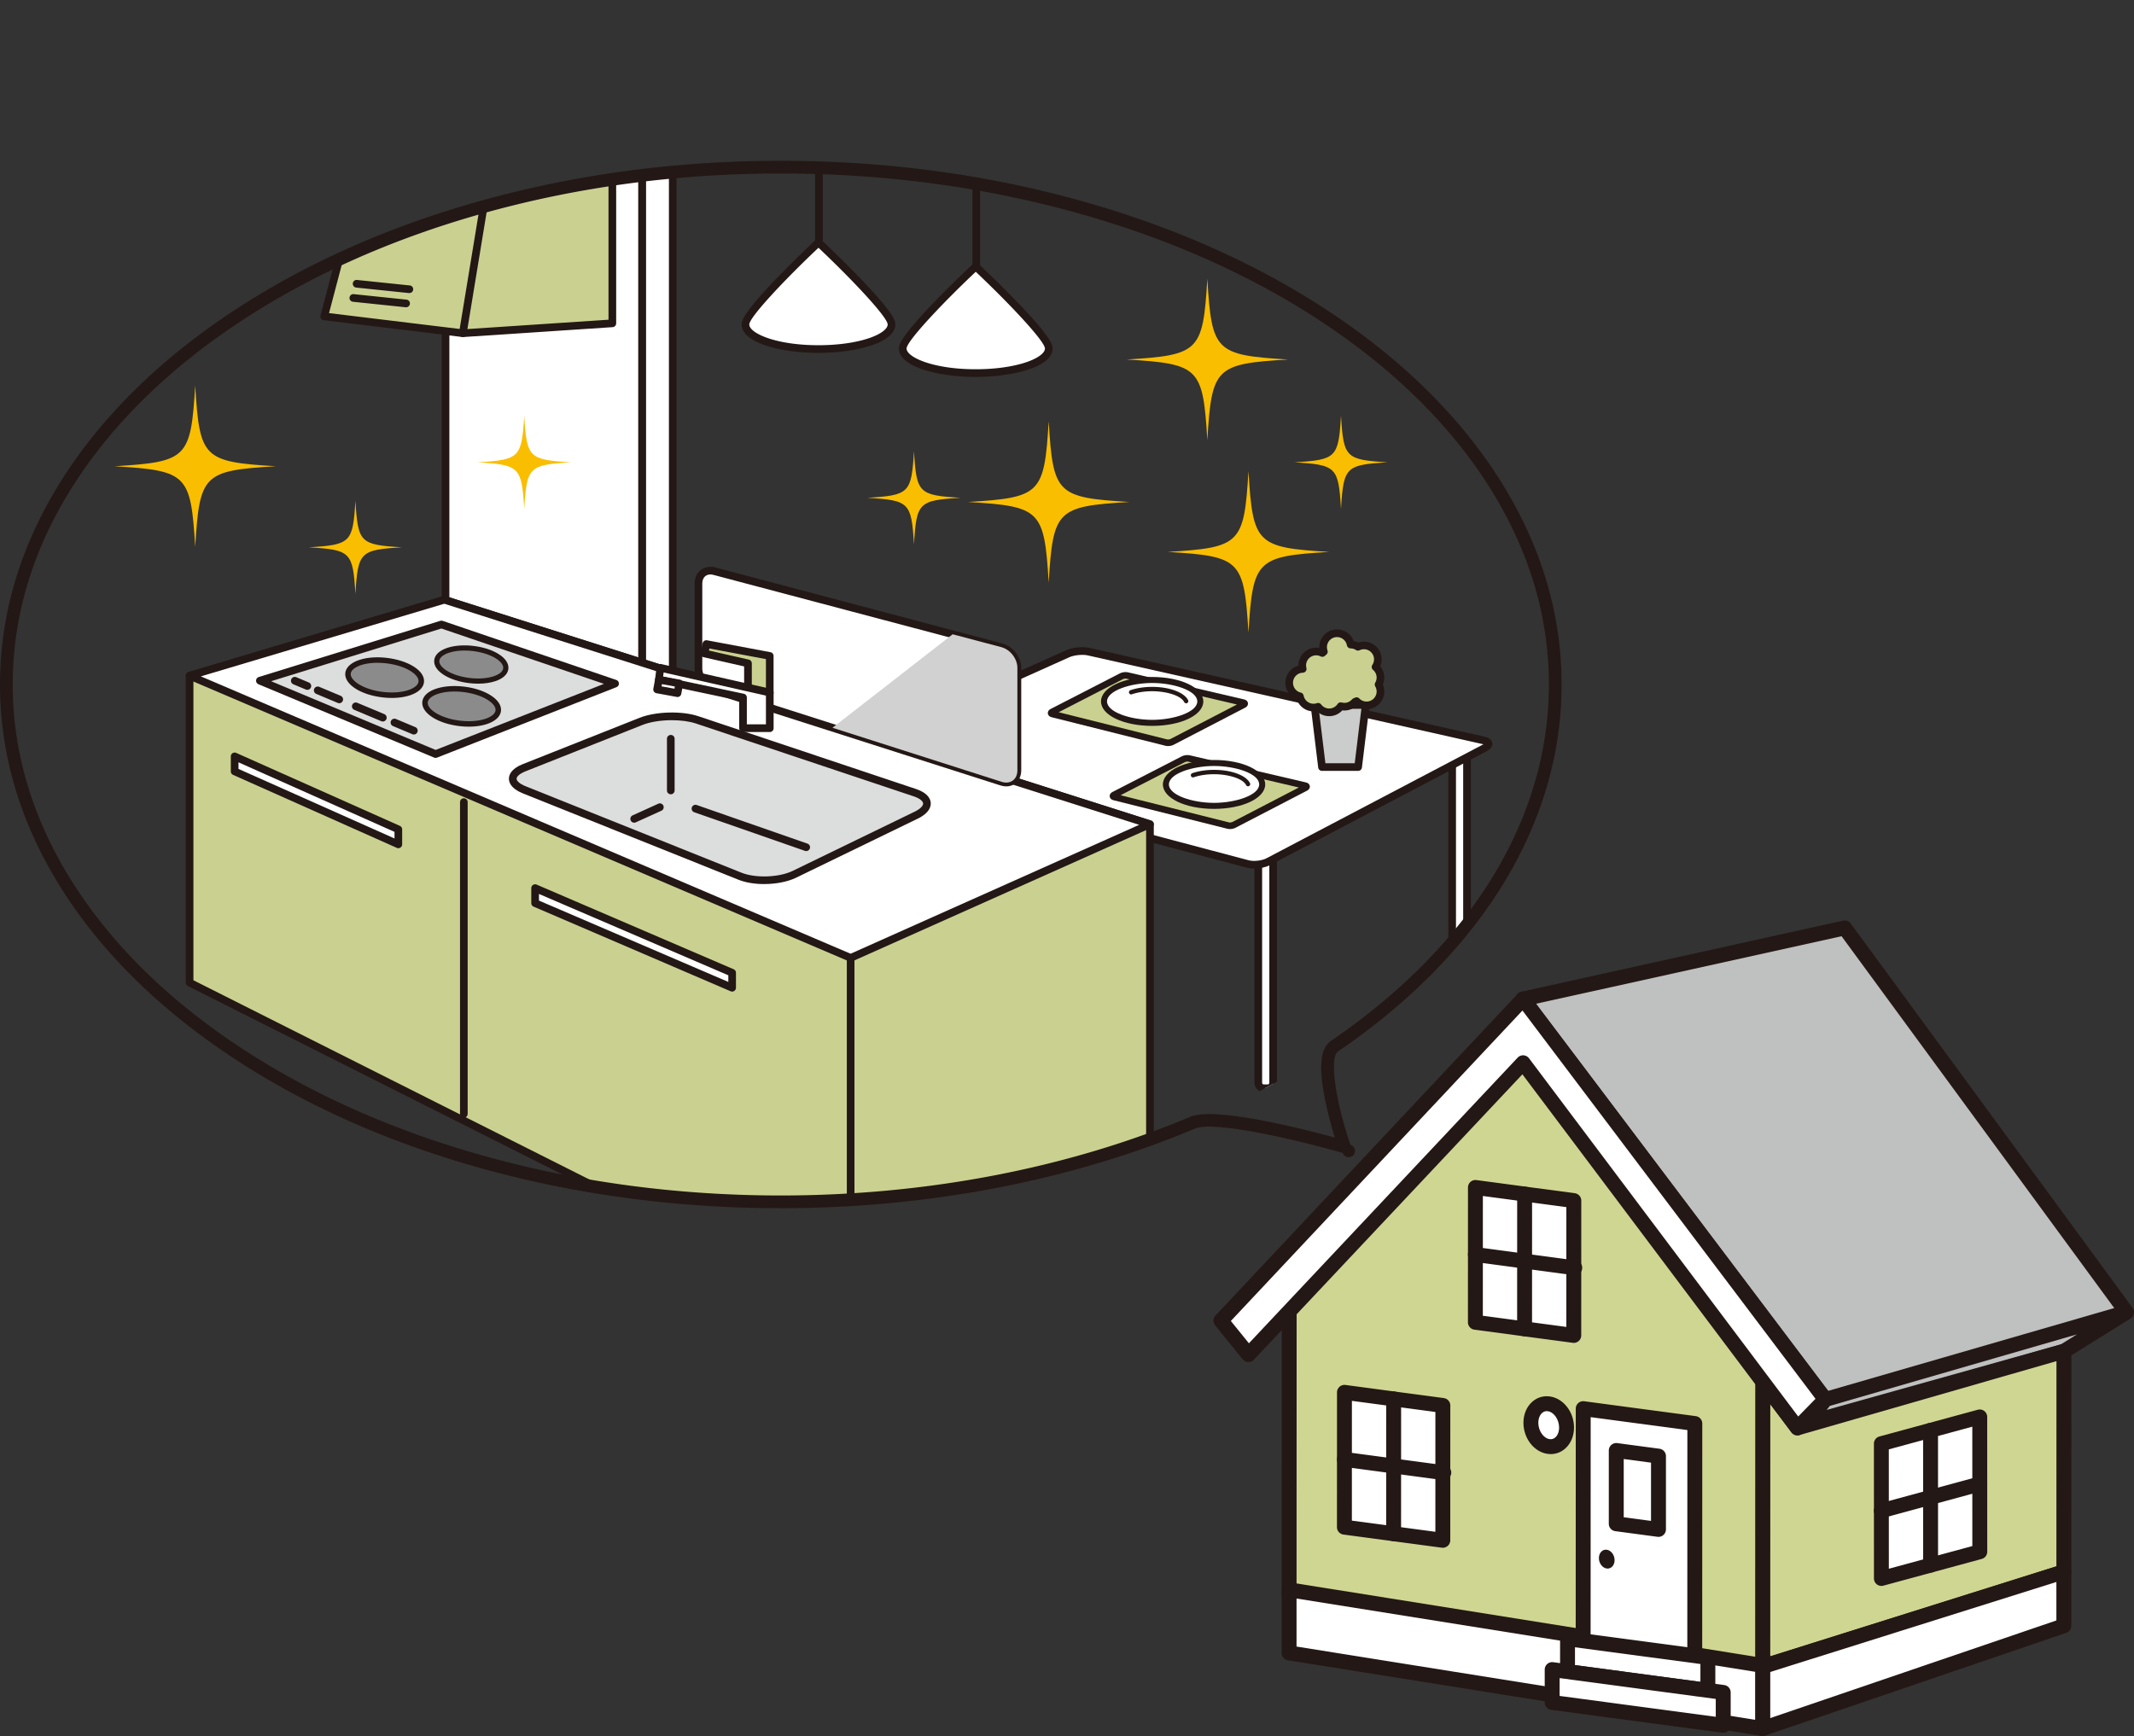 <svg xmlns="http://www.w3.org/2000/svg" viewBox="0 0 1449.22 1179.09"><rect x="0" y="0" width="1449.22" height="1179.09" fill="#333333" stroke="none"/><defs><style>.cls-1{fill:none}.cls-3{fill:#231815}.cls-7{fill:#fff}.cls-8{fill:#dcdddd}.cls-10{fill:#cfd692}.cls-11{fill:#8b8b8b}.cls-14{fill:#cad190}</style><clipPath id="clippath"><ellipse class="cls-1" cx="530.25" cy="464.9" rx="525.94" ry="351.37"/></clipPath><clipPath id="clippath-1"><path id="SVGID" class="cls-1" d="M33.76 47.35H1094.4v853.13H33.76z"/></clipPath></defs><g style="isolation:isolate"><g id="_レイヤー_2" data-name="レイヤー 2"><g id="_レイヤー_1-2" data-name="レイヤー 1"><path class="cls-7" d="M1163.01 1151.13s17.96-9.98 25.94-15.96"/><path class="cls-3" d="M1163.02 1156.82c-2 0-3.93-1.05-4.97-2.92a5.673 5.673 0 0 1 2.21-7.72c.18-.1 17.71-9.86 25.29-15.54a5.67 5.67 0 0 1 7.95 1.14 5.68 5.68 0 0 1-1.14 7.95c-8.2 6.15-25.84 15.97-26.59 16.38-.87.49-1.82.72-2.75.72z"/><path fill="#bfc0c0" d="M1227.23 966.59l174.39-48.82 42.53-26.48-204.56 59.21 204.56-59.21-191.41-261.06-218.4 48.28 205.25 271.99-12.36 16.09z"/><path class="cls-3" d="M1227.23 971.65c-1.65 0-3.23-.81-4.19-2.23a5.062 5.062 0 0 1 .18-5.92l10.01-13.03-202.93-268.91a5.072 5.072 0 0 1-.71-4.8c.6-1.62 1.97-2.82 3.66-3.19l218.41-48.29c1.96-.43 3.99.33 5.17 1.95l191.36 260.99c.19.25.36.52.5.81a5.115 5.115 0 0 1 .41 3.34c-.04.18-.09.35-.15.53 0 .02-.01.04-.02.06v.01a5.051 5.051 0 0 1-2 2.53c-.03.02-.06.04-.08.05l-42.52 26.47c-.41.25-.85.45-1.31.58l-174.39 48.82c-.45.13-.91.19-1.36.19zm15.36-16.75l-2.09 2.72 159.06-44.53 10.89-6.78-167.86 48.58zm-199.47-273.15l198.41 262.92 194.27-56.23-185.18-252.56-207.5 45.87z"/><path class="cls-10" d="M1220.66 969.84l-23.6-31.4-.05 192.72v.76l204.57-64.35.04-149.8-180.96 52.07z"/><path class="cls-3" d="M1197.01 1136.98c-1.06 0-2.11-.33-2.99-.98a5.059 5.059 0 0 1-2.07-4.08v-.76l.06-192.73c0-2.18 1.39-4.11 3.46-4.8s4.34.02 5.65 1.76l21.5 28.62 177.61-51.11c1.53-.44 3.17-.14 4.44.82s2.02 2.45 2.02 4.04l-.04 149.8c0 2.21-1.43 4.16-3.54 4.83l-204.57 64.35c-.5.16-1.01.23-1.52.23zm5.11-183.39l-.05 171.43 194.45-61.17.04-139.37-174.5 50.21c-2.02.58-4.18-.14-5.45-1.82l-14.49-19.29z"/><path class="cls-7" d="M1197 1174.03l204.56-69.8.02-32.27v-4.39l-204.57 64.35-.01 42.11z"/><path class="cls-3" d="M1197 1179.09a5.057 5.057 0 0 1-5.06-5.06v-42.11a5.1 5.1 0 0 1 3.55-4.83l204.57-64.35c1.54-.48 3.21-.21 4.51.75 1.3.95 2.07 2.47 2.07 4.08v36.66a5.091 5.091 0 0 1-3.44 4.79l-204.57 69.8c-.53.18-1.08.27-1.63.27zm5.07-43.46v31.33l194.44-66.35v-26.14l-194.44 61.17z"/><path class="cls-10" d="M1197.07 920.98l-30-38.69-3.43-4.57v-.87l-.72-.1-131.23-174.66-134.92 144.09-21.27 22.51-.07 214.14 321.58 51.39.06-213.24z"/><path class="cls-3" d="M1197.01 1139.28c-.27 0-.53-.02-.8-.06l-321.57-51.38a5.053 5.053 0 0 1-4.26-5l.06-214.14c0-1.29.5-2.54 1.38-3.47l21.28-22.51L1028 698.65a5.058 5.058 0 0 1 3.97-1.59c1.49.08 2.87.82 3.77 2.01l130.19 173.28c1.39.7 2.4 2.02 2.69 3.58l2.5 3.33 29.95 38.64c.69.89 1.06 1.98 1.06 3.1l-.06 213.23c0 1.48-.65 2.89-1.78 3.85-.92.79-2.09 1.21-3.28 1.21zm-316.51-60.76l311.45 49.77.06-205.57-28.93-37.33-3.48-4.63c-.12-.16-.23-.33-.33-.5-.14-.15-.27-.3-.39-.46l-127.61-169.84-130.8 139.69-19.91 21.06-.06 207.81z"/><path class="cls-7" d="M875.44 1079.78l-.02 42.87 321.58 51.38.01-42.87-321.57-51.38z"/><path class="cls-3" d="M1197 1179.09c-.27 0-.53-.02-.8-.06l-321.57-51.38a5.053 5.053 0 0 1-4.26-5v-42.87a5.082 5.082 0 0 1 5.87-5l321.57 51.38c2.46.39 4.26 2.51 4.26 5v42.87a5.098 5.098 0 0 1-1.79 3.85c-.92.79-2.09 1.21-3.28 1.21zm-316.52-60.76l311.45 49.77v-32.62l-311.44-49.77v32.62zm138.08-390.4a5.1 5.1 0 0 1-3.47-1.37 5.057 5.057 0 0 1-.22-7.15l9.2-9.78c1-1.06 2.34-1.59 3.69-1.59h.1a5.057 5.057 0 0 1 3.58 8.52l-9.2 9.78c-1 1.06-2.34 1.59-3.69 1.59z"/><path class="cls-7" d="M1034.33 706.1l-6.57 6.99 6.57-6.99z"/><path class="cls-3" d="M1027.76 718.15a5.1 5.1 0 0 1-3.47-1.37 5.025 5.025 0 0 1-1.59-3.68c0-1.24.45-2.49 1.37-3.47l6.57-6.98a5.057 5.057 0 0 1 7.15-.22c1.06.99 1.59 2.34 1.59 3.68 0 1.24-.45 2.49-1.37 3.47l-6.57 6.98c-1 1.06-2.34 1.59-3.69 1.59z"/><path class="cls-7" d="M1239.59 950.5l-205.25-271.99-205.18 218.45 18.7 23.09 186.46-198.22 186.34 248.01 18.93-19.34z"/><path class="cls-3" d="M1220.66 974.9c-.11 0-.22 0-.33-.01-1.47-.1-2.83-.83-3.72-2.01l-182.73-243.21-182.35 193.84c-1 1.06-2.42 1.64-3.87 1.59a5.074 5.074 0 0 1-3.75-1.87l-18.69-23.08a5.065 5.065 0 0 1 .24-6.65l205.17-218.45a5.065 5.065 0 0 1 7.73.41l205.25 271.99c1.51 2 1.33 4.8-.42 6.59l-18.93 19.35c-.96.98-2.26 1.52-3.62 1.52zm-186.34-258.13h.28c1.49.08 2.87.82 3.77 2.01l182.8 243.3 11.76-12.02-199.01-263.72L835.88 897.2l12.27 15.15 182.5-194a5.053 5.053 0 0 1 3.69-1.59z"/><path class="cls-7" d="M1150.93 1130.3l-75.8-10.12.05-163.44 75.79 10.12-.04 163.44z"/><path class="cls-3" d="M1150.93 1135.36c-.22 0-.45-.01-.67-.04l-75.8-10.12a5.067 5.067 0 0 1-4.39-5.02l.05-163.44a5.068 5.068 0 0 1 5.73-5.02l75.79 10.12c2.51.34 4.39 2.48 4.39 5.02l-.05 163.44a5.057 5.057 0 0 1-5.06 5.06zm-70.74-19.61l65.68 8.77.04-153.23-65.67-8.77-.04 153.23z"/><path class="cls-3" d="M1096.48 1059.67c0 3.52-2.39 6.06-5.33 5.66-2.94-.39-5.33-3.57-5.32-7.09 0-3.52 2.39-6.06 5.33-5.66 2.94.39 5.33 3.57 5.32 7.09z"/><path class="cls-7" d="M1063.86 969.59c0 8.01-5.43 13.78-12.12 12.88-6.69-.89-12.11-8.11-12.11-16.12 0-8.01 5.43-13.78 12.12-12.88 6.69.89 12.11 8.11 12.11 16.12z"/><path class="cls-3" d="M1053.11 987.62c-.67 0-1.35-.04-2.03-.14-9.26-1.24-16.5-10.52-16.5-21.14 0-5.74 2.2-10.96 6.04-14.32 3.29-2.88 7.48-4.15 11.81-3.57 9.26 1.24 16.5 10.52 16.5 21.14 0 5.74-2.2 10.96-6.04 14.32-2.77 2.43-6.19 3.71-9.77 3.71zm-2.72-29.18c-1.15 0-2.2.4-3.11 1.21-1.64 1.44-2.59 3.88-2.59 6.71 0 5.46 3.53 10.54 7.72 11.1 1.43.19 2.71-.2 3.8-1.16 1.64-1.44 2.59-3.88 2.59-6.71 0-5.46-3.53-10.55-7.72-11.1-.23-.03-.46-.05-.69-.05z"/><path class="cls-7" d="M1159.83 1148.09l-95.3-12.73v-22.33l95.31 12.73-.01 22.33z"/><path class="cls-3" d="M1159.83 1153.15c-.22 0-.45-.01-.67-.04l-95.3-12.73a5.067 5.067 0 0 1-4.39-5.02v-22.33c0-1.46.64-2.85 1.73-3.81 1.1-.96 2.55-1.4 4-1.21l95.3 12.73c2.51.34 4.39 2.48 4.39 5.02v22.33c0 1.46-.64 2.85-1.73 3.81-.93.81-2.11 1.25-3.33 1.25zm-90.24-22.22l85.18 11.38v-12.12l-85.18-11.38v12.12z"/><path class="cls-7" d="M1170.26 1171.82l-116.17-15.52.01-22.33 116.16 15.51v22.34z"/><path class="cls-3" d="M1170.26 1176.88c-.22 0-.45-.01-.67-.04l-116.17-15.52a5.067 5.067 0 0 1-4.39-5.02v-22.33c0-1.46.64-2.85 1.73-3.81 1.1-.96 2.55-1.4 4-1.21l116.17 15.52c2.51.34 4.39 2.48 4.39 5.02v22.33c0 1.46-.64 2.85-1.73 3.81-.93.81-2.11 1.25-3.33 1.25zm-111.11-25.01l106.04 14.17v-12.12l-106.04-14.17v12.12z"/><path class="cls-7" d="M1068.77 907.02l-66.82-8.92.02-91.57 66.83 8.93-.03 91.56z"/><path class="cls-3" d="M1068.77 912.08c-.22 0-.45-.01-.67-.04l-66.82-8.93a5.067 5.067 0 0 1-4.39-5.02l.03-91.57a5.068 5.068 0 0 1 5.73-5.02l66.82 8.93c2.51.34 4.39 2.48 4.39 5.02l-.03 91.57a5.057 5.057 0 0 1-5.06 5.06zm-61.76-18.41l56.7 7.57.02-81.36-56.7-7.57-.02 81.36z"/><path class="cls-7" d="M1001.96 852.07l66.82 8.93"/><path class="cls-3" d="M1068.79 866.06c-.22 0-.45-.01-.68-.04l-66.82-8.93a5.068 5.068 0 0 1-4.35-5.69c.37-2.77 2.92-4.71 5.69-4.35l66.82 8.93a5.061 5.061 0 1 1-.66 10.08z"/><path class="cls-7" d="M1035.36 902.56l.03-91.57"/><path class="cls-3" d="M1035.36 907.62c-2.79 0-5.06-2.27-5.06-5.06l.03-91.57c0-2.79 2.27-5.06 5.06-5.06 2.79 0 5.06 2.27 5.06 5.06l-.03 91.57c0 2.79-2.27 5.06-5.06 5.06z"/><path class="cls-7" d="M979.83 1046.18l-66.82-8.93.03-91.57 66.82 8.93-.03 91.57z"/><path class="cls-3" d="M979.83 1051.24c-.22 0-.45-.01-.67-.04l-66.82-8.93a5.067 5.067 0 0 1-4.39-5.02l.03-91.57a5.068 5.068 0 0 1 5.73-5.02l66.82 8.92c2.51.34 4.39 2.48 4.39 5.02l-.03 91.57a5.057 5.057 0 0 1-5.06 5.06zm-61.76-18.42l56.7 7.57.02-81.36-56.7-7.57-.02 81.36z"/><path class="cls-7" d="M913.02 991.23l66.82 8.92"/><path class="cls-3" d="M979.85 1005.21c-.22 0-.45-.01-.68-.04l-66.82-8.93a5.068 5.068 0 0 1-4.35-5.69c.37-2.77 2.92-4.71 5.69-4.35l66.82 8.93a5.061 5.061 0 1 1-.66 10.08z"/><path class="cls-7" d="M946.42 1041.71l.03-91.56"/><path class="cls-3" d="M946.42 1046.77c-2.79 0-5.06-2.27-5.06-5.06l.03-91.57c0-2.79 2.27-5.06 5.06-5.06 2.79 0 5.06 2.27 5.06 5.06l-.03 91.57c0 2.79-2.27 5.06-5.06 5.06z"/><path class="cls-7" d="M1126.29 1038.77l-28.68-3.83.02-49.77 28.67 3.83-.01 49.77z"/><path class="cls-3" d="M1126.29 1043.83c-.22 0-.45-.01-.67-.04l-28.68-3.83a5.067 5.067 0 0 1-4.39-5.02v-49.77c.01-1.46.64-2.85 1.74-3.81s2.55-1.4 4-1.21l28.68 3.83c2.51.34 4.39 2.48 4.39 5.02v49.77a5.101 5.101 0 0 1-1.74 3.81c-.93.81-2.11 1.25-3.33 1.25zm-23.62-13.32l18.56 2.48v-39.56l-18.54-2.48v39.56z"/><path class="cls-7" d="M1277.68 1072.09l66.82-18.15-.03-91.57-66.82 18.16.03 91.56z"/><path class="cls-3" d="M1277.68 1077.15a5.068 5.068 0 0 1-5.06-5.06l-.03-91.56c0-2.28 1.53-4.29 3.73-4.88l66.82-18.16c1.52-.41 3.15-.09 4.4.86 1.25.96 1.99 2.44 1.99 4.02l.03 91.57c0 2.28-1.53 4.29-3.73 4.88l-66.82 18.16c-.44.12-.88.18-1.33.18zm5.03-92.75l.02 81.08 56.7-15.41-.02-81.08-56.7 15.41z"/><path class="cls-7" d="M1344.49 1007.91l-66.83 18.16"/><path class="cls-3" d="M1277.66 1031.13a5.057 5.057 0 0 1-1.32-9.94l66.82-18.16c2.7-.73 5.48.86 6.21 3.56a5.06 5.06 0 0 1-3.56 6.21l-66.82 18.16c-.44.12-.89.18-1.33.18z"/><path class="cls-7" d="M1311.09 1063.02l-.03-91.57"/><path class="cls-3" d="M1311.09 1068.07a5.06 5.06 0 0 1-5.06-5.06l-.03-91.56a5.06 5.06 0 1 1 10.12 0l.03 91.56a5.06 5.06 0 0 1-5.06 5.06z"/><ellipse class="cls-1" cx="530.25" cy="464.9" rx="525.94" ry="351.37"/><g clip-path="url(#clippath)"><g clip-path="url(#clippath-1)"><rect class="cls-7" x="854.52" y="555.6" width="10.09" height="183.55" rx="3.72" ry="3.72"/><path class="cls-3" d="M860.89 741.75h-2.65c-3.48 0-6.32-2.84-6.32-6.32V559.31c0-3.48 2.83-6.32 6.32-6.32h2.65c3.48 0 6.32 2.84 6.32 6.32v176.12c0 3.48-2.83 6.32-6.32 6.32zm-2.65-183.55c-.6 0-1.12.51-1.12 1.12v176.12c0 .6.51 1.12 1.12 1.12h2.65c.6 0 1.12-.51 1.12-1.12V559.32c0-.6-.51-1.12-1.12-1.12h-2.65z"/><rect class="cls-7" x="986.17" y="500.73" width="10.09" height="172.09" rx="3.72" ry="3.72"/><path class="cls-3" d="M992.54 675.42h-2.65c-3.48 0-6.32-2.84-6.32-6.32V504.44c0-3.48 2.83-6.32 6.32-6.32h2.65c3.48 0 6.32 2.83 6.32 6.32V669.1c0 3.48-2.83 6.32-6.32 6.32zm-2.65-172.09c-.6 0-1.12.51-1.12 1.11V669.1c0 .6.51 1.12 1.12 1.12h2.65c.6 0 1.12-.51 1.12-1.12V504.44c0-.6-.51-1.11-1.12-1.11h-2.65z"/><path class="cls-7" d="M861.2 585.28c-3.62 1.9-9.82 2.6-13.77 1.56l-269.86-71.45c-3.95-1.05-4.13-3.27-.4-4.95l148-66.45c3.73-1.67 10.05-2.31 14.04-1.42l268.45 60.32c3.99.9 4.29 3.19.67 5.09l-147.12 77.3z"/><path class="cls-3" d="M851.69 589.92c-1.77 0-3.46-.18-4.92-.57L576.91 517.9c-4.13-1.09-4.91-3.32-5.01-4.54-.1-1.23.31-3.55 4.21-5.3l148-66.45c4.25-1.91 11.13-2.6 15.67-1.58l268.45 60.32c4.15.93 5.04 3.13 5.2 4.37s-.13 3.59-3.89 5.57l-147.12 77.3c-2.85 1.5-6.95 2.34-10.72 2.34zm-273.53-77.07s.06.01.08.02l269.86 71.45c3.31.87 8.86.25 11.89-1.34l147.12-77.3c.11-.06.21-.11.3-.16-.1-.03-.21-.05-.33-.08l-268.45-60.32c-3.42-.77-9.21-.18-12.4 1.25l-148 66.45s-.05.02-.08.04z"/><path class="cls-14" d="M837.92 560.28c-1.01.52-2.73.73-3.83.45l-77.39-19.4c-1.1-.28-1.18-.93-.17-1.45l47.14-24.25c1.01-.52 2.74-.73 3.85-.47l78.92 18.43c1.11.26 1.19.9.18 1.42l-48.7 25.27z"/><path class="cls-3" d="M835.23 563.09c-.6 0-1.18-.06-1.69-.19l-77.39-19.4c-2.16-.54-2.5-2.08-2.55-2.54-.05-.46-.07-2.04 1.9-3.05l47.14-24.25c1.49-.76 3.75-1.04 5.37-.66l78.92 18.43c2.17.51 2.53 2.05 2.59 2.51.06.46.09 2.04-1.89 3.07l-48.7 25.27c-1.02.53-2.41.82-3.71.82zm-74.25-22.98l73.65 18.46c.58.14 1.74 0 2.26-.27l45.18-23.44-75.05-17.53c-.59-.14-1.78 0-2.32.29l-43.71 22.49z"/><ellipse class="cls-7" cx="824.47" cy="532.78" rx="32.7" ry="14.57"/><path class="cls-3" d="M824.47 549.39c-19.48 0-34.74-7.3-34.74-16.61s15.26-16.61 34.74-16.61 34.74 7.3 34.74 16.61-15.26 16.61-34.74 16.61zm0-29.14c-14.5 0-30.65 5.14-30.65 12.52s16.15 12.53 30.65 12.53 30.65-5.14 30.65-12.53-16.15-12.52-30.65-12.52z"/><path class="cls-7" d="M810.18 526.54c3.98-1.36 8.95-2.17 14.36-2.17 11.25 0 20.67 3.51 23.02 8.21"/><path class="cls-3" d="M847.56 534.05c-.54 0-1.06-.3-1.32-.81-2.41-4.8-12.98-7.4-21.7-7.4-5.08 0-9.88.72-13.88 2.09-.77.27-1.61-.15-1.87-.92s.15-1.61.92-1.87c4.3-1.47 9.43-2.25 14.83-2.25 11.67 0 21.68 3.71 24.34 9.02a1.48 1.48 0 0 1-1.32 2.14z"/><path class="cls-14" d="M795.89 503.91c-1.01.52-2.73.73-3.83.45l-77.39-19.4c-1.1-.28-1.18-.93-.17-1.45l47.14-24.25c1.01-.52 2.74-.73 3.85-.47l78.92 18.43c1.11.26 1.19.9.18 1.42l-48.7 25.27z"/><path class="cls-3" d="M793.21 506.72c-.6 0-1.18-.06-1.69-.19l-77.38-19.4c-2.15-.54-2.5-2.08-2.55-2.54-.05-.46-.07-2.04 1.9-3.05l47.14-24.25c1.49-.76 3.75-1.04 5.37-.66l78.92 18.43c2.17.51 2.53 2.05 2.59 2.51.06.46.09 2.04-1.89 3.07l-48.7 25.27c-1.02.53-2.41.82-3.71.82zm-74.26-22.98l73.64 18.46c.57.14 1.74 0 2.26-.27l45.17-23.44-75.05-17.53c-.59-.14-1.78 0-2.32.29l-43.71 22.49z"/><ellipse class="cls-7" cx="782.44" cy="476.41" rx="32.7" ry="14.57"/><path class="cls-3" d="M782.44 493.02c-19.48 0-34.74-7.3-34.74-16.61s15.26-16.61 34.74-16.61 34.74 7.3 34.74 16.61-15.26 16.61-34.74 16.61zm0-29.14c-14.5 0-30.65 5.14-30.65 12.52s16.15 12.52 30.65 12.52 30.65-5.14 30.65-12.52-16.15-12.52-30.65-12.52z"/><path class="cls-7" d="M768.15 470.17c3.98-1.36 8.95-2.17 14.36-2.17 11.25 0 20.67 3.51 23.02 8.21"/><path class="cls-3" d="M805.53 477.68c-.54 0-1.06-.3-1.32-.81-2.41-4.8-12.98-7.39-21.7-7.39-5.08 0-9.88.72-13.88 2.09-.77.27-1.61-.15-1.87-.92s.15-1.61.92-1.87c4.3-1.47 9.43-2.25 14.83-2.25 11.67 0 21.68 3.71 24.34 9.02a1.48 1.48 0 0 1-1.32 2.14z"/><path fill="#cbcccc" d="M922.32 520.98h-24.54l-5.14-42.19h34.82l-5.14 42.19z"/><path class="cls-3" d="M922.32 523.58h-24.54c-1.32 0-2.42-.98-2.58-2.29l-5.14-42.19c-.09-.74.14-1.48.63-2.04s1.2-.88 1.95-.88h34.82a2.603 2.603 0 0 1 2.58 2.92l-5.14 42.19a2.603 2.603 0 0 1-2.58 2.29zm-22.24-5.2h19.93l4.51-36.99h-28.94l4.51 36.99z"/><path class="cls-14" d="M937.49 460.2c0-2.88-1.3-5.46-3.33-7.19a9.365 9.365 0 0 0 1.56-5.2c0-5.21-4.23-9.44-9.44-9.44-1.45 0-2.81.34-4.04.92a9.347 9.347 0 0 0-4.98-1.5c-.83-4.37-4.66-7.68-9.27-7.68-5.21 0-9.44 4.23-9.44 9.44 0 1.08.19 2.12.53 3.09-.36.27-.7.56-1.02.87a9.389 9.389 0 0 0-4.23-1.01c-5.21 0-9.44 4.23-9.44 9.44 0 .82.12 1.61.31 2.37-5.09.15-9.16 4.31-9.16 9.43 0 4.46 3.1 8.19 7.26 9.18.84 4.35 4.67 7.64 9.27 7.64 1.08 0 2.12-.19 3.09-.53a9.399 9.399 0 0 0 7.54 3.77c3.27 0 6.14-1.66 7.84-4.18a9.398 9.398 0 0 0 9.61-2.91c.39-.15.78-.31 1.15-.51a9.43 9.43 0 0 0 6.78 2.88c5.21 0 9.44-4.23 9.44-9.44 0-1.72-.47-3.33-1.27-4.72.81-1.39 1.27-3 1.27-4.72z"/><path class="cls-3" d="M902.67 486.41c-3.2 0-6.19-1.24-8.43-3.45-.73.14-1.46.21-2.19.21-5.21 0-9.78-3.36-11.41-8.19a11.997 11.997 0 0 1-7.72-11.24c0-5.57 3.71-10.23 8.85-11.61v-.19c0-6.64 5.4-12.04 12.04-12.04.72 0 1.43.06 2.13.19 0-.18-.01-.36-.01-.54 0-6.64 5.4-12.04 12.04-12.04 5.1 0 9.58 3.21 11.29 7.87 1.09.2 2.15.54 3.14 1.03 1.24-.43 2.54-.64 3.86-.64 6.64 0 12.04 5.4 12.04 12.04 0 1.64-.33 3.25-.97 4.75 1.76 2.14 2.75 4.83 2.75 7.65 0 1.62-.33 3.23-.97 4.72.64 1.49.97 3.1.97 4.72 0 6.64-5.4 12.04-12.04 12.04-2.54 0-4.95-.78-6.98-2.23-2.55 2.31-6 3.46-9.5 3.03a12.056 12.056 0 0 1-8.9 3.93zm-7.54-8.98c.8 0 1.58.37 2.08 1.04 1.31 1.74 3.3 2.74 5.46 2.74 2.28 0 4.4-1.13 5.68-3.03a2.6 2.6 0 0 1 2.84-1.06c2.66.73 5.27-.16 6.96-2.11.29-.33.65-.58 1.06-.73.32-.12.6-.24.83-.36a2.58 2.58 0 0 1 3.09.49 6.799 6.799 0 0 0 4.91 2.08c3.77 0 6.84-3.07 6.84-6.84 0-1.19-.32-2.37-.92-3.42-.47-.81-.47-1.8 0-2.61a6.82 6.82 0 0 0-1.5-8.63c-1-.85-1.21-2.32-.48-3.42a6.8 6.8 0 0 0 1.13-3.76c0-3.77-3.07-6.84-6.84-6.84-1.01 0-1.99.22-2.92.67-.81.39-1.77.33-2.53-.16a6.856 6.856 0 0 0-3.61-1.09c-1.24-.02-2.29-.9-2.52-2.12a6.836 6.836 0 0 0-6.71-5.56c-3.77 0-6.84 3.07-6.84 6.84 0 .75.13 1.5.38 2.23.37 1.07 0 2.25-.9 2.93-.3.22-.54.43-.74.63-.79.8-2.01 1-3.01.49-.96-.48-1.99-.73-3.06-.73-3.77 0-6.84 3.07-6.84 6.84 0 .56.08 1.13.23 1.72a2.608 2.608 0 0 1-2.45 3.26 6.807 6.807 0 0 0-6.64 6.83c0 3.18 2.16 5.91 5.26 6.65 1 .24 1.76 1.03 1.95 2.04a6.835 6.835 0 0 0 6.71 5.53c.75 0 1.5-.13 2.23-.38.28-.1.57-.14.85-.14z"/><path class="cls-7" d="M436.02 485.45V74.02l20.84 4.71v387.49"/><path class="cls-3" d="M436.02 488.06c-1.44 0-2.6-1.17-2.6-2.6V74.02c0-.79.36-1.54.98-2.03.62-.5 1.43-.68 2.2-.51l20.84 4.71a2.6 2.6 0 0 1 2.03 2.54v387.49c0 1.44-1.17 2.6-2.6 2.6s-2.6-1.17-2.6-2.6V80.81l-15.64-3.53v408.17c0 1.44-1.17 2.6-2.6 2.6z"/><path class="cls-7" d="M436.02 486.14V74.02l-133.47 36.29v306.96l133.47 68.87"/><path class="cls-3" d="M436.02 488.74c-.41 0-.82-.1-1.19-.29l-133.47-68.88a2.599 2.599 0 0 1-1.41-2.31V110.31c0-1.17.79-2.2 1.92-2.51l133.47-36.28a2.61 2.61 0 0 1 2.26.44c.64.49 1.02 1.26 1.02 2.07v412.12c0 .91-.47 1.75-1.25 2.22-.42.25-.88.38-1.35.38zm-130.86-73.06l128.26 66.19V77.43L305.16 112.3v303.38z"/><path class="cls-14" d="M128.75 458.95v208.43L577.68 893.3l203.26-108.2V559.81L301.76 407.33l-173.01 51.62z"/><path class="cls-3" d="M577.68 895.9c-.4 0-.8-.09-1.17-.28L127.59 669.71a2.591 2.591 0 0 1-1.43-2.32V458.96c0-1.15.76-2.16 1.86-2.49l173.01-51.62c.5-.15 1.03-.15 1.53.01l479.18 152.48a2.6 2.6 0 0 1 1.81 2.48v225.3c0 .96-.53 1.84-1.38 2.3L578.91 895.61c-.38.2-.8.31-1.22.31zM131.35 665.78l446.29 224.59 200.7-106.82V561.72l-476.6-151.66-170.38 50.84v204.89z"/><path class="cls-7" d="M128.75 458.95l173.01-51.62 479.18 152.48-203.26 90.8-448.93-191.66z"/><path class="cls-3" d="M577.68 653.21c-.35 0-.7-.07-1.02-.21L127.73 461.35a2.608 2.608 0 0 1-1.58-2.54c.06-1.09.8-2.03 1.85-2.35l173.01-51.62c.5-.15 1.03-.15 1.53.01l479.18 152.48c1.03.33 1.75 1.26 1.81 2.33s-.55 2.08-1.54 2.52l-203.26 90.8c-.34.15-.7.23-1.06.23zM136.4 459.39l441.25 188.38 195.99-87.55-471.91-150.16-165.34 49.34z"/><path class="cls-8" d="M176.49 462.31l123.29-38.17 117.95 40.15-121.9 47.87-119.34-49.85z"/><path class="cls-3" d="M295.83 514.76c-.34 0-.68-.07-1-.2l-119.34-49.84c-1.01-.42-1.65-1.43-1.6-2.53s.78-2.04 1.83-2.36l123.29-38.17c.52-.16 1.09-.16 1.61.02l117.95 40.15c1.03.35 1.74 1.31 1.76 2.4.02 1.09-.63 2.08-1.65 2.48l-121.9 47.86c-.31.12-.63.18-.95.18zm-111.72-52.08l111.74 46.67 114.31-44.88-110.42-37.59-115.63 35.8z"/><path class="cls-8" d="M355.95 536.4c-10.32-4.14-10.31-10.87.03-14.97l79.4-31.49c10.34-4.1 27.42-4.57 37.97-1.04l147.95 49.48c10.55 3.53 10.99 10.39.99 15.24l-82.79 40.19c-10 4.86-26.63 5.45-36.96 1.31l-146.59-58.73z"/><path class="cls-3" d="M519 600.46c-6.32 0-12.53-.96-17.43-2.92l-146.59-58.73c-8.16-3.27-9.37-7.62-9.37-9.92s1.23-6.65 9.4-9.89l79.4-31.49c10.85-4.3 28.68-4.79 39.75-1.09l147.95 49.48c8.33 2.78 9.82 7.1 9.97 9.42s-.78 6.79-8.67 10.63l-82.79 40.19c-5.86 2.84-13.83 4.31-21.63 4.31zm-62.65-111.31c-7.25 0-14.66 1.09-20.01 3.21l-79.4 31.49c-4.51 1.79-6.12 3.79-6.12 5.06 0 1.27 1.6 3.28 6.1 5.08l146.59 58.73c9.59 3.85 25.56 3.28 34.85-1.24l82.79-40.19c4.37-2.12 5.84-4.29 5.75-5.61-.09-1.32-1.82-3.28-6.43-4.82l-147.95-49.48c-4.45-1.49-10.26-2.22-16.18-2.22zM315 759.17c-1.44 0-2.6-1.17-2.6-2.6V544.78c0-1.44 1.17-2.6 2.6-2.6s2.6 1.17 2.6 2.6v211.79c0 1.44-1.17 2.6-2.6 2.6z"/><path class="cls-7" d="M497.2 670.87l-133.79-57.48v-10.18L497.2 660.7v10.17z"/><path class="cls-3" d="M497.2 673.48c-.35 0-.7-.07-1.03-.21l-133.8-57.49a2.589 2.589 0 0 1-1.57-2.39v-10.18c0-.88.44-1.69 1.17-2.17s1.66-.56 2.46-.22l133.8 57.49c.96.41 1.57 1.35 1.57 2.39v10.18c0 .88-.44 1.69-1.17 2.17-.43.28-.93.43-1.43.43zm-131.19-61.81l128.6 55.25v-4.51l-128.6-55.25v4.51z"/><path class="cls-7" d="M270.51 573.48l-111.17-49.56v-10.17l111.17 49.56v10.17z"/><path class="cls-3" d="M270.51 576.09c-.36 0-.72-.08-1.06-.23L158.29 526.3a2.6 2.6 0 0 1-1.54-2.38v-10.18a2.605 2.605 0 0 1 3.67-2.37l111.16 49.56a2.6 2.6 0 0 1 1.54 2.38v10.18c0 .88-.45 1.7-1.19 2.18-.43.28-.92.42-1.42.42zm-108.56-53.85l105.96 47.24V565l-105.96-47.24v4.48z"/><path class="cls-14" d="M255.53 80.73l86.04-20.03 74.28 21.73v137.16l-101.53 6.73-94.13-11.43 35.34-134.16z"/><path class="cls-3" d="M314.32 228.92c-.1 0-.21 0-.31-.02l-94.13-11.43a2.594 2.594 0 0 1-2.2-3.24l35.33-134.16c.25-.93.99-1.65 1.93-1.87l86.04-20.03c.44-.1.89-.09 1.32.04l74.28 21.73c1.11.32 1.87 1.34 1.87 2.5V219.6c0 1.37-1.06 2.51-2.43 2.6l-101.53 6.72h-.17zm-90.85-16.26l90.92 11.04 98.85-6.55V84.38l-71.76-20.99-83.85 19.52-34.18 129.75z"/><path class="cls-3" d="M314.33 228.92c-.14 0-.28-.01-.43-.04a2.604 2.604 0 0 1-2.15-2.99l27.24-165.61a2.604 2.604 0 1 1 5.14.84l-27.24 165.61a2.595 2.595 0 0 1-2.56 2.18z"/><path class="cls-11" d="M338.36 482.73c-.76 6.38-12.51 10.22-26.23 8.58-13.72-1.64-24.23-8.14-23.47-14.52.76-6.38 12.51-10.22 26.23-8.58 13.72 1.64 24.23 8.14 23.47 14.52z"/><path class="cls-3" d="M318.38 493.54a55.8 55.8 0 0 1-6.47-.39c-14.97-1.79-25.99-9.08-25.09-16.59.46-3.84 3.84-6.98 9.52-8.84 5.21-1.7 11.87-2.19 18.77-1.36 14.97 1.79 25.99 9.08 25.09 16.59-.77 6.4-9.89 10.59-21.83 10.59zm-9.78-23.86c-4.11 0-7.92.53-11.1 1.57-4.17 1.36-6.71 3.46-6.99 5.75-.55 4.59 8.29 10.83 21.84 12.46 13.56 1.62 23.62-2.36 24.16-6.95.55-4.59-8.29-10.83-21.84-12.46-2.07-.25-4.1-.37-6.07-.37z"/><path class="cls-11" d="M286.06 463.21c-.76 6.38-12.51 10.22-26.23 8.58-13.72-1.64-24.23-8.14-23.47-14.52.76-6.38 12.51-10.22 26.23-8.58 13.72 1.64 24.23 8.14 23.47 14.52z"/><path class="cls-3" d="M266.08 474.03a55.8 55.8 0 0 1-6.47-.39c-14.97-1.79-25.99-9.08-25.09-16.59s13.33-12 28.3-10.2c6.9.83 13.27 2.87 17.92 5.75 5.08 3.15 7.63 7 7.17 10.84-.77 6.4-9.89 10.59-21.83 10.59zm-9.75-23.87c-10.41 0-17.66 3.44-18.12 7.32-.55 4.59 8.29 10.83 21.84 12.46 13.56 1.62 23.62-2.36 24.16-6.95.27-2.29-1.71-4.93-5.43-7.24-4.21-2.6-10.03-4.46-16.41-5.22-2.11-.25-4.13-.37-6.04-.37z"/><path class="cls-11" d="M343.48 454.14c-.72 6.01-11.79 9.63-24.73 8.09-12.94-1.55-22.84-7.68-22.12-13.69.72-6.01 11.79-9.63 24.73-8.09 12.94 1.55 22.84 7.68 22.12 13.69z"/><path class="cls-3" d="M324.67 464.34c-1.99 0-4.05-.12-6.12-.37-6.51-.78-12.51-2.7-16.9-5.42-4.79-2.97-7.19-6.59-6.76-10.22.43-3.62 3.62-6.58 8.98-8.34 4.91-1.61 11.19-2.06 17.7-1.28s12.51 2.7 16.9 5.42c4.79 2.97 7.19 6.6 6.76 10.22-.43 3.62-3.62 6.58-8.98 8.34-3.34 1.09-7.32 1.65-11.58 1.65zm-9.25-22.5c-3.87 0-7.47.5-10.47 1.48-3.93 1.28-6.33 3.26-6.59 5.42-.26 2.16 1.61 4.65 5.12 6.82 3.97 2.45 9.46 4.2 15.47 4.92 6.01.72 11.76.32 16.19-1.13 3.93-1.28 6.33-3.26 6.59-5.42.26-2.16-1.61-4.65-5.12-6.82-3.97-2.45-9.46-4.2-15.47-4.92-1.95-.23-3.87-.35-5.73-.35z"/><path d="M942.33 314c-28.51 1.73-29.91 3.13-31.64 31.64-1.73-28.51-3.13-29.91-31.64-31.64 28.51-1.73 29.91-3.13 31.64-31.64 1.73 28.51 3.13 29.91 31.64 31.64zm-554.68 0c-28.51 1.73-29.91 3.13-31.64 31.64-1.73-28.51-3.13-29.91-31.64-31.64 28.51-1.73 29.91-3.13 31.64-31.64 1.73 28.51 3.13 29.91 31.64 31.64zM273 371.73c-28.51 1.73-29.91 3.13-31.64 31.64-1.73-28.51-3.13-29.91-31.64-31.64 28.51-1.73 29.91-3.13 31.64-31.64 1.73 28.51 3.13 29.91 31.64 31.64zm379.33-33.63c-28.51 1.73-29.91 3.13-31.64 31.64-1.73-28.51-3.13-29.91-31.64-31.64 28.51-1.73 29.91-3.13 31.64-31.64 1.73 28.51 3.13 29.91 31.64 31.64zm-464.98-21.43c-49.37 2.99-51.8 5.42-54.79 54.79-2.99-49.37-5.42-51.8-54.79-54.79 49.37-2.99 51.8-5.42 54.79-54.79 2.99 49.37 5.42 51.8 54.79 54.79zm579.61 24.27c-49.37 2.99-51.8 5.42-54.79 54.79-2.99-49.37-5.42-51.8-54.79-54.79 49.37-2.99 51.8-5.42 54.79-54.79 2.99 49.37 5.42 51.8 54.79 54.79zm135.67 33.92c-49.37 2.99-51.8 5.42-54.79 54.79-2.99-49.37-5.42-51.8-54.79-54.79 49.37-2.99 51.8-5.42 54.79-54.79 2.99 49.37 5.42 51.8 54.79 54.79zM874.7 244.17c-49.37 2.99-51.8 5.42-54.79 54.79-2.99-49.37-5.42-51.8-54.79-54.79 49.37-2.99 51.8-5.42 54.79-54.79 2.99 49.37 5.42 51.8 54.79 54.79z" fill="#fabe00"/><path class="cls-3" d="M455.54 539.48c-1.44 0-2.6-1.17-2.6-2.6v-35.11c0-1.44 1.17-2.6 2.6-2.6s2.6 1.17 2.6 2.6v35.11c0 1.44-1.17 2.6-2.6 2.6zm-24.85 19.29a2.604 2.604 0 0 1-1.08-4.97l17.44-7.91c1.31-.6 2.85-.01 3.44 1.29s.01 2.85-1.29 3.44l-17.44 7.91c-.35.16-.71.23-1.07.23zm116.82 19.28c-.28 0-.57-.05-.86-.15l-75.16-26.21a2.6 2.6 0 1 1 1.71-4.91l75.16 26.21a2.6 2.6 0 0 1 1.6 3.31 2.608 2.608 0 0 1-2.46 1.75zM208.72 468.53c-.34 0-.68-.07-1.01-.2l-8.51-3.57c-1.33-.56-1.95-2.08-1.39-3.41s2.08-1.95 3.41-1.39l8.51 3.57c1.33.56 1.95 2.08 1.39 3.41-.42 1-1.38 1.6-2.4 1.6zm21.65 9.08c-.34 0-.68-.07-1.01-.2l-14.59-6.12a2.597 2.597 0 0 1-1.39-3.41 2.606 2.606 0 0 1 3.41-1.39l14.59 6.12c1.33.56 1.95 2.08 1.39 3.41-.42 1-1.38 1.6-2.4 1.6zm29.61 12.42c-.34 0-.68-.07-1.01-.2l-18.36-7.7a2.597 2.597 0 0 1-1.39-3.41 2.597 2.597 0 0 1 3.41-1.39l18.36 7.7c1.33.56 1.95 2.08 1.39 3.41-.42 1-1.38 1.6-2.4 1.6zm21.07 8.83c-.34 0-.68-.07-1.01-.2l-13.17-5.52a2.597 2.597 0 0 1-1.39-3.41 2.597 2.597 0 0 1 3.41-1.39l13.17 5.52c1.33.56 1.95 2.08 1.39 3.41-.42 1-1.38 1.6-2.4 1.6zm-5.49-290.18c-.09 0-.18 0-.27-.01l-35.6-3.71a2.604 2.604 0 0 1-2.32-2.86 2.592 2.592 0 0 1 2.86-2.32l35.6 3.71a2.6 2.6 0 1 1-.27 5.19zm2.22-9.64c-.09 0-.18 0-.27-.01l-35.6-3.71a2.604 2.604 0 0 1-2.32-2.86 2.592 2.592 0 0 1 2.86-2.32l35.6 3.71a2.6 2.6 0 1 1-.27 5.19z"/><path class="cls-7" d="M605.43 220.37c0 9.22-22.2 16.7-49.59 16.7s-49.59-7.48-49.59-16.7 49.59-55.68 49.59-55.68 49.59 46.45 49.59 55.68z"/><path class="cls-3" d="M555.84 239.68c-25.3 0-52.19-6.77-52.19-19.31 0-2.04 0-6.82 25.53-33.11 12.3-12.66 24.76-24.35 24.88-24.46a2.6 2.6 0 0 1 3.56 0c.12.12 12.58 11.8 24.88 24.46 25.53 26.29 25.53 31.07 25.53 33.11 0 12.54-26.89 19.31-52.19 19.31zm0-71.41c-22.92 21.62-46.96 47.21-46.99 52.1 0 5.89 17.88 14.1 46.99 14.1 12.97 0 25.13-1.69 34.23-4.76 7.87-2.65 12.75-6.23 12.75-9.34-.02-4.89-24.07-30.48-46.99-52.1z"/><path class="cls-3" d="M556.17 167.3c-1.44 0-2.6-1.17-2.6-2.6V2.6c0-1.44 1.17-2.6 2.6-2.6s2.6 1.17 2.6 2.6v162.09c0 1.44-1.17 2.6-2.6 2.6z"/><path class="cls-7" d="M712.24 236.69c0 9.22-22.2 16.7-49.59 16.7s-49.59-7.48-49.59-16.7 49.59-55.68 49.59-55.68 49.59 46.45 49.59 55.68z"/><path class="cls-3" d="M662.65 256c-25.3 0-52.19-6.77-52.19-19.3 0-2.04 0-6.82 25.53-33.11 12.3-12.66 24.76-24.35 24.88-24.47a2.6 2.6 0 0 1 3.56 0c.12.12 12.58 11.8 24.88 24.47 25.53 26.29 25.53 31.07 25.53 33.11 0 12.54-26.89 19.3-52.19 19.3zm0-71.42c-22.92 21.62-46.96 47.21-46.99 52.11 0 5.89 17.88 14.1 46.99 14.1 12.97 0 25.13-1.69 34.23-4.75 7.87-2.65 12.75-6.23 12.75-9.34-.02-4.89-24.07-30.48-46.99-52.11z"/><path class="cls-3" d="M662.97 183.62c-1.44 0-2.6-1.17-2.6-2.6V18.92c0-1.44 1.17-2.6 2.6-2.6s2.6 1.17 2.6 2.6v162.09c0 1.44-1.17 2.6-2.6 2.6zm-85.29 675.29c-1.44 0-2.6-1.17-2.6-2.6v-205.7c0-1.44 1.17-2.6 2.6-2.6s2.6 1.17 2.6 2.6v205.7c0 1.44-1.17 2.6-2.6 2.6z"/><path class="cls-7" d="M690.91 523.25c0 6.13-4.78 9.62-10.62 7.76l-195.33-62.44c-5.84-1.87-10.62-8.41-10.62-14.55v-57.8c0-6.13 4.85-9.87 10.78-8.3l195.02 51.65c5.93 1.57 10.78 7.87 10.78 14.01v69.67z"/><path class="cls-3" d="M683.35 534.11c-1.25 0-2.55-.21-3.85-.62l-195.33-62.44c-6.97-2.23-12.43-9.71-12.43-17.03v-57.8c0-3.74 1.52-7.05 4.18-9.1 2.66-2.05 6.25-2.67 9.87-1.71l195.02 51.65c7.01 1.86 12.72 9.27 12.72 16.52v69.67c0 3.76-1.53 7.04-4.19 8.98-1.7 1.24-3.77 1.88-5.98 1.88zm-200.9-143.94c-1.28 0-2.44.37-3.37 1.08-1.39 1.07-2.15 2.83-2.15 4.98v57.8c0 5.01 4.04 10.54 8.81 12.07l195.33 62.44c2.01.64 3.85.47 5.18-.5s2.05-2.66 2.05-4.78v-69.67c0-4.96-4.05-10.22-8.84-11.49l-195.02-51.65c-.69-.18-1.36-.27-1.99-.27z"/><path class="cls-14" d="M479.72 437.44l43.03 8.06v24.88l-14.79-1.34v-18.49l-29.58-6.73 1.34-6.38z"/><path class="cls-3" d="M522.75 472.98c-.08 0-.16 0-.24-.01l-14.79-1.34a2.607 2.607 0 0 1-2.37-2.59v-16.41l-27.56-6.26a2.595 2.595 0 0 1-1.97-3.07l1.34-6.39a2.609 2.609 0 0 1 3.03-2.02l43.03 8.07c1.23.23 2.12 1.31 2.12 2.56v24.88c0 .73-.31 1.43-.85 1.92-.48.44-1.11.68-1.75.68zm-12.19-6.32l9.59.87v-19.87l-38.41-7.2-.29 1.39 27.09 6.16a2.61 2.61 0 0 1 2.03 2.54v16.11z"/><path class="cls-7" d="M448.46 453.57l74.29 16.81v24.21H504.6v-20.85l-57.15-12.1 1.01-8.07z"/><path class="cls-3" d="M522.75 497.19H504.6c-1.44 0-2.6-1.17-2.6-2.6v-18.74l-55.09-11.66a2.603 2.603 0 0 1-2.04-2.87l1.01-8.07a2.605 2.605 0 0 1 3.16-2.22l74.3 16.81a2.6 2.6 0 0 1 2.03 2.54v24.21c0 1.44-1.17 2.6-2.6 2.6zm-15.55-5.21h12.95v-19.52l-69.47-15.72-.36 2.85 54.81 11.61c1.2.25 2.06 1.32 2.06 2.55v18.24z"/><path class="cls-7" d="M460.11 470.79l-13.86-2.53 1.2-6.62 13.86 2.54-1.2 6.61z"/><path class="cls-3" d="M460.11 473.4c-.16 0-.31-.01-.47-.04l-13.86-2.54a2.598 2.598 0 0 1-2.09-3.02l1.2-6.62c.12-.68.51-1.28 1.08-1.68a2.64 2.64 0 0 1 1.95-.42l13.86 2.54c1.41.26 2.35 1.61 2.09 3.02l-1.2 6.62c-.12.68-.51 1.28-1.08 1.68-.44.3-.96.46-1.48.46zm-10.83-7.23l8.74 1.6.27-1.5-8.74-1.6-.27 1.5z"/><path d="M680.13 439.58l-33.17-8.78-81.61 63.48 114.94 36.74c5.84 1.87 10.62-1.62 10.62-7.76v-69.67c0-6.13-4.85-12.44-10.78-14.01z" fill="#d1d1d1"/></g></g><path class="cls-3" d="M530.25 820.59c-71.4 0-140.67-9.35-205.89-27.78-63.06-17.82-119.72-43.35-168.4-75.87C107.15 684.33 68.81 646.33 42 603.97 14.13 559.96 0 513.17 0 464.9s14.13-95.06 42-139.08c26.81-42.35 65.16-80.36 113.96-112.97 48.68-32.52 105.33-58.05 168.4-75.87 65.22-18.43 134.49-27.78 205.89-27.78s140.67 9.35 205.89 27.78c63.06 17.82 119.72 43.35 168.4 75.87 48.81 32.61 87.15 70.61 113.96 112.97 27.87 44.02 42 90.81 42 139.08 0 93.86-53.92 182.38-151.82 249.25-6.48 4.43-.88 36.34 8.42 63.38a4.318 4.318 0 1 1-5.27 5.56c-33.35-9.58-87.55-21.9-100.16-16.6-84.19 35.4-181.51 54.11-281.42 54.11zm0-702.75c-70.6 0-139.09 9.24-203.54 27.45-62.19 17.57-118.03 42.72-165.95 74.74-47.8 31.93-85.3 69.08-111.46 110.41C22.32 373.06 8.64 418.3 8.64 464.9s13.68 91.84 40.66 134.46c26.17 41.33 63.67 78.48 111.46 110.41 47.92 32.02 103.76 57.16 165.95 74.74 64.46 18.21 132.94 27.45 203.54 27.45 98.78 0 194.93-18.48 278.08-53.44 16.63-6.99 75.87 8.03 98.14 14.1-1.79-5.87-4.22-14.46-6.14-23.49-5.04-23.66-3.93-37.04 3.48-42.11 95.48-65.21 148.06-151.2 148.06-242.12 0-46.61-13.68-91.84-40.66-134.46-26.17-41.33-63.67-78.48-111.46-110.41-47.92-32.02-103.76-57.16-165.95-74.74-64.46-18.21-132.94-27.45-203.54-27.45z"/></g></g></g></svg>